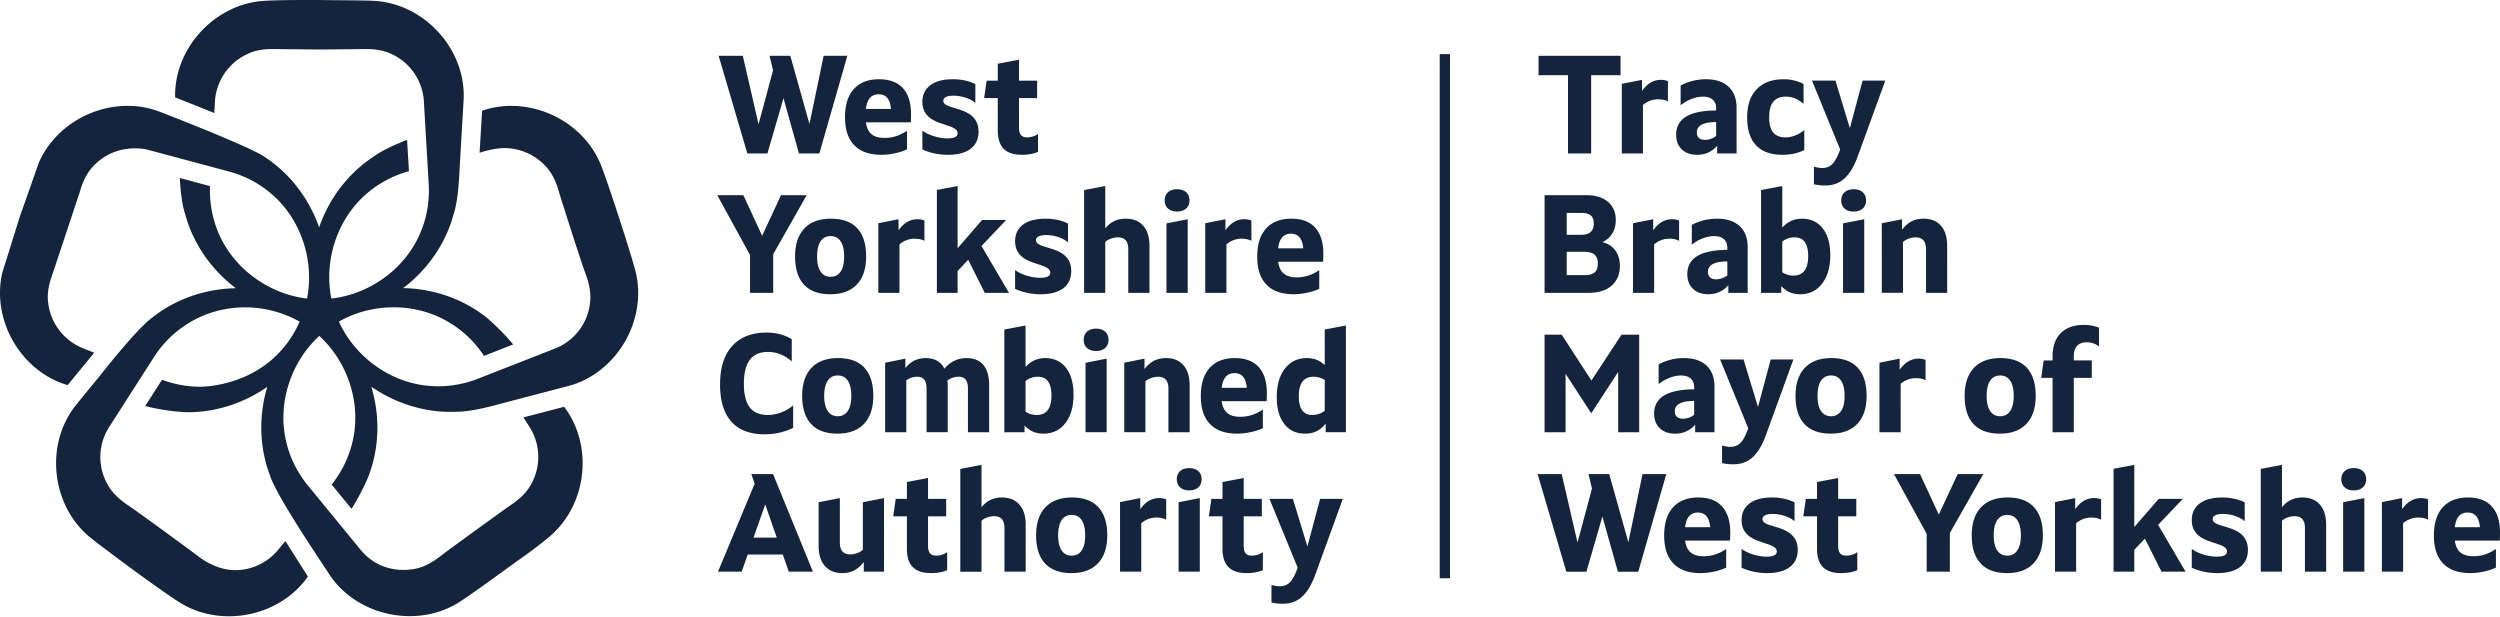 <svg xmlns="http://www.w3.org/2000/svg" width="600" height="148">
  <path fill="#14243c" d="M345.532 138.78h2.473V12.993h-2.473zm243.627-12.254c.257-2.345 1.285-3.517 3.084-3.517 1.75 0 2.73 1.172 2.939 3.517zM600 127.827c0-2.73-.658-4.834-1.96-6.264-1.3-1.445-3.212-2.168-5.701-2.168-2.634 0-4.658.787-6.071 2.361-1.43 1.574-2.136 3.839-2.136 6.778 0 2.939.739 5.188 2.232 6.713 1.478 1.526 3.646 2.297 6.505 2.297 1.044 0 2.12-.128 3.212-.353 1.092-.241 2.072-.562 2.94-.964v-4.48c-1.671 1.156-3.454 1.75-5.381 1.75-1.381 0-2.425-.305-3.148-.916-.707-.594-1.156-1.541-1.333-2.842h10.777c.048-.595.064-1.237.064-1.912m-23.497-5.62v-2.667l-4.85.963v16.704h5.09v-11.644c1.093-.9 2.314-1.35 3.647-1.35.931 0 1.718.177 2.345.514v-4.898a5.148 5.148 0 0 0-1.67-.29c-1.784 0-3.31.884-4.562 2.667m-11.612-9.861c-.916 0-1.638.24-2.168.722-.53.466-.803 1.125-.803 1.944 0 .835.273 1.477.803 1.96.53.481 1.252.722 2.168.722.931 0 1.638-.241 2.184-.723.53-.482.803-1.124.803-1.96 0-.818-.273-1.477-.803-1.943-.546-.482-1.253-.722-2.184-.722m-2.538 24.862h5.092V119.54l-5.092.996zm-9.765-17.812c-1.028 0-1.943.193-2.746.579-.803.369-1.526.963-2.168 1.766v-10.166l-5.092.963v24.67h5.092v-12.223c.353-.337.803-.594 1.38-.803a5.128 5.128 0 0 1 1.655-.289c1.654 0 2.474.932 2.474 2.827v10.488h5.09v-11.243c0-2.104-.497-3.726-1.493-4.85-.996-1.14-2.393-1.719-4.192-1.719m-15.274 8.368a9.476 9.476 0 0 0-2.04-.964 35.54 35.54 0 0 0-2.039-.642c-.642-.177-1.156-.385-1.558-.61-.402-.241-.61-.562-.642-.964 0-.401.209-.707.642-.915.418-.21 1.028-.322 1.799-.322.964 0 1.927.161 2.875.466.963.321 1.75.739 2.377 1.27v-4.514c-1.558-.771-3.357-1.173-5.38-1.173-2.345 0-4.144.482-5.43 1.446-1.268.963-1.894 2.296-1.894 4.015.016.996.225 1.83.626 2.49a4.762 4.762 0 0 0 1.558 1.59 9.494 9.494 0 0 0 2.04.963c.722.257 1.413.482 2.04.69.642.21 1.156.45 1.557.723.402.273.61.61.643 1.028 0 .835-.82 1.253-2.442 1.253-1.06 0-2.12-.177-3.196-.498-1.092-.337-2.023-.787-2.826-1.349v4.513c1.91.851 3.967 1.285 6.151 1.285 2.36 0 4.176-.498 5.445-1.462 1.252-.98 1.879-2.344 1.879-4.127-.017-1.06-.225-1.911-.643-2.586a4.761 4.761 0 0 0-1.542-1.606m-13.442-8.03h-5.782l-5.863 6.761v-14.92l-4.978.931v24.702h4.978v-5.252l2.554-2.682 3.983 7.934h5.782l-6.6-11.243zm-25.826 2.473v-2.666l-4.85.963v16.704h5.075v-11.644c1.108-.9 2.312-1.35 3.661-1.35.932 0 1.719.177 2.33.514v-4.898a5.005 5.005 0 0 0-1.671-.29c-1.783 0-3.293.884-4.545 2.667m-13.893 9.893c-.546.836-1.35 1.253-2.41 1.253-1.043 0-1.846-.417-2.408-1.253-.562-.835-.835-2.04-.835-3.63 0-1.59.273-2.794.835-3.63.562-.834 1.365-1.252 2.409-1.252 1.06 0 1.863.418 2.41 1.253.561.835.85 2.04.85 3.63 0 1.59-.289 2.794-.85 3.63m-2.346-12.705c-2.762 0-4.882.787-6.36 2.361-1.494 1.574-2.232 3.823-2.232 6.714 0 2.97.706 5.22 2.152 6.761 1.413 1.526 3.517 2.313 6.312 2.313 2.778 0 4.898-.787 6.376-2.36 1.477-1.575 2.232-3.807 2.232-6.714 0-2.972-.722-5.22-2.152-6.762-1.43-1.542-3.533-2.313-6.328-2.313m-11.965-5.621-4.53 9.717-4.512-9.717h-6.248l7.854 14.358v9.075h5.557v-9.283l8.03-14.15zm-26.741 19.578c-.675 0-1.157-.177-1.462-.546-.321-.37-.482-.98-.482-1.83v-7.052h4.353v-4.191h-4.353v-5.011l-5.075.963v4.048h-2.682l-.61 4.191h3.292v7.758c0 1.991.466 3.453 1.413 4.417.948.963 2.425 1.445 4.401 1.445 1.494 0 2.778-.24 3.855-.707v-4.352c-.322.273-.723.482-1.205.642-.498.145-.98.225-1.445.225m-13.845-5.589a9.01 9.01 0 0 0-2.024-.964 35.532 35.532 0 0 0-2.04-.642c-.642-.177-1.156-.385-1.557-.61-.402-.241-.627-.562-.643-.964 0-.401.21-.707.643-.915.417-.21 1.012-.322 1.799-.322.963 0 1.927.161 2.874.466.964.321 1.751.739 2.378 1.27v-4.514c-1.558-.771-3.357-1.173-5.38-1.173-2.346 0-4.145.482-5.43 1.446-1.268.963-1.895 2.296-1.895 4.015.017.996.225 1.83.627 2.49a4.762 4.762 0 0 0 1.558 1.59 9.493 9.493 0 0 0 2.04.963 77.67 77.67 0 0 0 2.04.69c.642.21 1.155.45 1.557.723.402.273.61.61.626 1.028 0 .835-.803 1.253-2.44 1.253-1.045 0-2.105-.177-3.18-.498-1.093-.337-2.04-.787-2.828-1.349v4.513c1.912.851 3.967 1.285 6.152 1.285 2.36 0 4.175-.498 5.428-1.462 1.27-.98 1.895-2.344 1.895-4.127-.016-1.06-.224-1.911-.626-2.586-.418-.658-.931-1.204-1.574-1.606m-24.83-1.237c.257-2.345 1.285-3.517 3.068-3.517 1.766 0 2.746 1.172 2.955 3.517zm3.18-7.13c-2.634 0-4.658.786-6.07 2.36-1.43 1.574-2.137 3.839-2.137 6.778 0 2.939.739 5.188 2.232 6.713 1.478 1.526 3.646 2.297 6.505 2.297 1.044 0 2.12-.128 3.212-.353 1.092-.241 2.072-.562 2.94-.964v-4.48c-1.67 1.156-3.47 1.75-5.381 1.75-1.381 0-2.441-.305-3.148-.916-.707-.594-1.156-1.541-1.333-2.842h10.76c.049-.595.081-1.237.081-1.912 0-2.73-.659-4.834-1.96-6.263-1.3-1.446-3.212-2.169-5.701-2.169m-13.395-5.62-3.405 16.365-4.593-16.366h-4.979l.835 3.485-3.469 12.945-3.79-16.43h-5.782l6.89 23.433h4.818l3.839-13.25 3.726 13.25h4.882l6.73-23.433zm103.496-10.039V90.695h4.32v-4.192h-4.32v-.996c0-1.092.257-1.927.787-2.505.53-.563 1.285-.852 2.265-.852 1.156 0 2.152.337 3.003 1.012V78.65c-1.092-.45-2.297-.674-3.614-.674-2.409 0-4.256.658-5.573 1.975-1.3 1.317-1.96 3.196-1.96 5.621v.932h-2.135l-.594 4.192h2.73v13.041zM477.632 91.37c.562-.835 1.365-1.252 2.41-1.252 1.043 0 1.846.417 2.408 1.252.563.835.836 2.056.836 3.63 0 1.59-.273 2.81-.836 3.63-.562.835-1.365 1.269-2.409 1.269-1.044 0-1.847-.434-2.409-1.27-.562-.818-.835-2.039-.835-3.629 0-1.574.273-2.795.835-3.63m2.345 12.704c2.763 0 4.883-.787 6.376-2.36 1.478-1.575 2.217-3.807 2.217-6.714 0-2.955-.707-5.204-2.136-6.746-1.43-1.541-3.534-2.312-6.328-2.312-2.763 0-4.883.787-6.377 2.36-1.477 1.575-2.216 3.807-2.216 6.698 0 2.971.707 5.236 2.136 6.762 1.43 1.541 3.533 2.312 6.328 2.312M456.16 92.092c1.092-.883 2.297-1.333 3.646-1.333.931 0 1.718.16 2.328.498v-4.883a5.026 5.026 0 0 0-1.67-.305c-1.783 0-3.292.9-4.545 2.682V86.07l-4.85.98v16.687h5.09zm-14.294 6.537c-.562.835-1.365 1.269-2.41 1.269-1.043 0-1.846-.434-2.409-1.27-.562-.818-.835-2.039-.835-3.629 0-1.574.273-2.795.835-3.63.563-.835 1.366-1.252 2.41-1.252s1.847.417 2.409 1.252c.562.835.835 2.056.835 3.63 0 1.59-.273 2.81-.835 3.63M439.52 85.94c-2.763 0-4.883.787-6.376 2.36-1.478 1.575-2.217 3.807-2.217 6.698 0 2.971.707 5.236 2.136 6.762 1.43 1.541 3.534 2.312 6.328 2.312 2.763 0 4.883-.787 6.376-2.36 1.478-1.575 2.217-3.807 2.217-6.714 0-2.955-.707-5.204-2.136-6.746-1.43-1.541-3.534-2.312-6.328-2.312m-15.724 18.534 6.617-18.197h-5.444l-3.052 11.403-3.469-11.403h-5.621l6.762 16.527-.241.594c-.563 1.461-1.14 2.457-1.767 3.02-.594.545-1.381.834-2.313.834-.514 0-1.172-.112-1.975-.337v4.224c.85.193 1.75.29 2.714.29 1.847 0 3.389-.563 4.625-1.687 1.237-1.124 2.297-2.875 3.164-5.268m-17.2-4.915c-.37.29-.804.514-1.286.691-.481.16-.947.24-1.38.24-.66 0-1.141-.16-1.478-.465-.338-.305-.498-.755-.498-1.333 0-1.638 1.542-2.457 4.641-2.473zm4.882 4.176V92.8c0-2.185-.643-3.87-1.911-5.075-1.285-1.189-3.1-1.783-5.445-1.783-1.076 0-2.136.128-3.196.401s-2.008.627-2.859 1.109v4.754c.77-.659 1.654-1.157 2.618-1.526.947-.37 1.863-.562 2.73-.562 1.028 0 1.815.24 2.361.739.546.497.82 1.188.82 2.071v.514c-6.393.017-9.605 1.96-9.605 5.814 0 1.478.45 2.65 1.365 3.518.9.867 2.12 1.3 3.694 1.3.948 0 1.847-.176 2.65-.545.82-.37 1.526-.916 2.136-1.623v1.831zM374.81 80.32h-4.112v23.417h5.043v-14.02l6.168 9.475 6.456-9.942v14.487h5.043V80.32h-4.24l-7.227 11.002zm76.819-26.74V70.28h5.091V58.075c.353-.337.82-.61 1.397-.803a4.674 4.674 0 0 1 1.639-.305c1.654 0 2.49.948 2.49 2.843v10.472h5.074V59.039c0-2.104-.482-3.71-1.477-4.85-.996-1.14-2.393-1.703-4.208-1.703-1.06 0-2.024.209-2.86.643-.834.433-1.605 1.108-2.296 1.991v-2.505zm-4.577-7.437c-.53-.482-1.27-.723-2.169-.723-.915 0-1.638.241-2.184.723-.53.482-.803 1.124-.803 1.943 0 .836.273 1.494.803 1.976.546.466 1.269.707 2.184.707.9 0 1.639-.241 2.169-.707.53-.482.803-1.14.803-1.976 0-.819-.273-1.461-.803-1.943m-4.722 24.14h5.09V52.614l-5.09.995zM429.048 57.24a5.273 5.273 0 0 1 1.67-.273c2.169 0 3.245 1.494 3.245 4.481 0 3.116-1.172 4.69-3.55 4.69-.513 0-.995-.08-1.477-.225-.482-.145-.883-.337-1.189-.578v-7.34c.338-.305.771-.562 1.301-.755m-6.392-11.628v24.67h4.85v-1.607c.659.659 1.334 1.157 2.056 1.478.74.305 1.542.466 2.474.466 2.2 0 3.95-.851 5.268-2.538 1.3-1.686 1.959-3.95 1.959-6.842 0-2.73-.61-4.882-1.815-6.44-1.204-1.542-2.875-2.313-4.979-2.313-1.879 0-3.453.707-4.722 2.136v-9.974zm-8.095 20.478c-.385.289-.803.53-1.284.69a4.03 4.03 0 0 1-1.398.257c-.642 0-1.14-.16-1.461-.466-.337-.32-.514-.77-.514-1.349 0-1.622 1.558-2.457 4.657-2.473zm-5.669-13.218c-1.06.273-2.008.642-2.859 1.108v4.754a9.169 9.169 0 0 1 2.602-1.526c.964-.353 1.88-.546 2.746-.546 1.028 0 1.815.24 2.361.739.546.482.82 1.172.82 2.071v.498c-6.409.033-9.605 1.96-9.605 5.83 0 1.462.45 2.634 1.35 3.502.915.883 2.135 1.317 3.71 1.317.947 0 1.846-.193 2.65-.562.818-.354 1.525-.9 2.135-1.623v1.847h4.642V59.344c0-2.2-.643-3.887-1.927-5.075-1.285-1.189-3.084-1.783-5.429-1.783-1.076 0-2.136.128-3.196.385m-12.126 2.41v-2.667l-4.85.964v16.703h5.075V58.637c1.092-.9 2.313-1.349 3.646-1.349.947 0 1.718.177 2.345.514v-4.883a4.714 4.714 0 0 0-1.67-.305c-1.784 0-3.31.884-4.546 2.666m-14.037 10.087c-.514.433-1.301.658-2.361.658h-4.353v-5.59h4.176c1.14 0 1.976.226 2.506.675.514.45.787 1.157.787 2.137 0 .963-.257 1.67-.755 2.12m-6.714-14.262h3.582c.996 0 1.735.208 2.2.626.482.402.707 1.06.707 1.96 0 1.782-1.028 2.665-3.068 2.665h-3.42zm10.954 4.898c.546-.9.819-1.96.819-3.164 0-1.847-.61-3.308-1.847-4.368-1.237-1.077-2.94-1.623-5.107-1.623h-10.135v23.433h10.6c2.345 0 4.176-.578 5.493-1.718 1.317-1.157 1.976-2.747 1.976-4.77 0-1.446-.353-2.683-1.076-3.662-.707-.996-1.751-1.67-3.116-2.024 1.06-.498 1.847-1.188 2.393-2.104m54.43-19.514c-.562 1.446-1.14 2.441-1.767 3.004-.61.562-1.38.835-2.312.835-.514 0-1.173-.113-1.976-.337v4.224c.835.192 1.75.305 2.714.305 1.847 0 3.39-.579 4.626-1.703 1.237-1.124 2.297-2.875 3.164-5.268l6.617-18.197h-5.445l-3.051 11.404-3.47-11.404h-5.62l6.761 16.527zm-13.62.659c1.912 0 3.662-.37 5.252-1.125v-4.802c-.69.562-1.429.996-2.2 1.301-.787.29-1.558.45-2.313.45-1.317 0-2.296-.401-2.955-1.189-.642-.787-.964-2.007-.964-3.63 0-1.67.322-2.922.996-3.725.643-.82 1.655-1.237 3.02-1.237 1.558 0 2.987.594 4.24 1.75v-4.786c-1.462-.755-3.052-1.14-4.77-1.14-2.795 0-4.947.803-6.473 2.393-1.542 1.59-2.297 3.855-2.297 6.778 0 2.939.707 5.171 2.137 6.681 1.429 1.526 3.533 2.28 6.328 2.28m-15.9-4.512c-.37.289-.804.514-1.286.69-.481.161-.947.241-1.38.241-.643 0-1.141-.144-1.478-.466-.338-.305-.498-.754-.498-1.333 0-1.622 1.542-2.457 4.641-2.473zm-9.605-.305c0 1.477.466 2.65 1.365 3.517.9.867 2.136 1.3 3.694 1.3.964 0 1.847-.176 2.666-.545a6.238 6.238 0 0 0 2.12-1.622v1.847h4.658V25.873c0-2.184-.643-3.87-1.927-5.06-1.285-1.204-3.1-1.798-5.445-1.798-1.076 0-2.136.145-3.196.402-1.06.273-2.008.642-2.859 1.108v4.754a9.235 9.235 0 0 1 2.602-1.526c.963-.369 1.879-.562 2.746-.562 1.028 0 1.815.257 2.361.739.546.498.82 1.188.82 2.088v.497c-6.393.017-9.605 1.96-9.605 5.814m-7.966-7.147c1.108-.899 2.312-1.349 3.662-1.349.931 0 1.718.161 2.328.498V19.45a5.005 5.005 0 0 0-1.67-.29c-1.783 0-3.292.884-4.545 2.667V19.16l-4.85.963v16.704h5.075zM376.32 36.826h5.557V18.051h7.05v-4.657h-19.674v4.657h7.067zm-62.541 94.326-3.486-11.42h-5.62l6.777 16.527-.241.61c-.562 1.446-1.14 2.458-1.75 3.004-.627.562-1.398.835-2.346.835-.498 0-1.156-.113-1.96-.321v4.208c.852.209 1.752.305 2.7.305 1.862 0 3.404-.562 4.64-1.686 1.237-1.14 2.297-2.891 3.165-5.268l6.617-18.213h-5.445zm-13.347 2.2c-.674 0-1.156-.177-1.477-.546-.306-.37-.466-.98-.466-1.83v-7.052h4.352v-4.191h-4.352v-5.011l-5.092.963v4.048h-2.666l-.61 4.191h3.276v7.758c0 1.991.482 3.453 1.43 4.417.947.963 2.409 1.445 4.4 1.445 1.494 0 2.78-.24 3.855-.707v-4.352c-.32.273-.723.482-1.204.642-.498.145-.98.225-1.446.225m-15.017-21.007c-.931 0-1.654.24-2.184.722-.53.466-.803 1.125-.803 1.944 0 .835.273 1.477.803 1.96.53.481 1.253.722 2.184.722.9 0 1.638-.241 2.168-.723.547-.482.803-1.124.803-1.96 0-.818-.256-1.477-.803-1.943-.53-.481-1.268-.722-2.168-.722m-2.553 24.862h5.09V119.54l-5.09.996zm-9.203-15.001v-2.666l-4.85.963v16.704h5.09v-11.644c1.093-.9 2.313-1.35 3.646-1.35.932 0 1.719.177 2.345.514v-4.898a5.148 5.148 0 0 0-1.67-.29c-1.799 0-3.309.884-4.561 2.667m-14.054 9.893c-.546.836-1.349 1.253-2.409 1.253-1.044 0-1.847-.417-2.409-1.253-.546-.835-.835-2.04-.835-3.63 0-1.59.29-2.794.835-3.63.562-.834 1.365-1.252 2.41-1.252 1.06 0 1.862.418 2.408 1.253.563.835.836 2.04.836 3.63 0 1.59-.273 2.794-.836 3.63m-2.344-12.705c-2.763 0-4.883.787-6.36 2.361-1.494 1.574-2.233 3.823-2.233 6.714 0 2.97.707 5.22 2.152 6.761 1.414 1.526 3.517 2.313 6.312 2.313 2.763 0 4.899-.787 6.376-2.36 1.494-1.575 2.233-3.807 2.233-6.714 0-2.972-.723-5.22-2.152-6.762-1.43-1.542-3.534-2.313-6.328-2.313m-16.8 0c-1.012 0-1.927.193-2.73.579-.803.369-1.526.963-2.169 1.766v-10.166l-5.09.963v24.67h5.09v-12.223c.354-.337.82-.594 1.382-.803a5.127 5.127 0 0 1 1.654-.289c1.654 0 2.473.932 2.473 2.827v10.488h5.092v-11.243c0-2.104-.498-3.726-1.494-4.85-.996-1.14-2.393-1.719-4.208-1.719m-15.788 13.957c-.658 0-1.156-.177-1.461-.546-.322-.369-.482-.98-.482-1.83v-7.051h4.352v-4.192h-4.352v-5.011l-5.075.963v4.048h-2.683l-.594 4.192h3.277v7.757c0 1.991.465 3.453 1.413 4.417.947.963 2.425 1.445 4.4 1.445 1.494 0 2.78-.24 3.855-.707v-4.352c-.305.273-.706.482-1.204.642a5.115 5.115 0 0 1-1.446.225m-17.586-1.413c-.37.353-.82.61-1.398.82a5.127 5.127 0 0 1-1.654.288c-1.654 0-2.473-.947-2.473-2.843V119.54l-5.092.996v10.44c0 2.103.498 3.71 1.494 4.85.996 1.14 2.393 1.718 4.192 1.718 1.076 0 2.024-.225 2.875-.658.819-.434 1.59-1.109 2.28-1.992v2.313h4.85V119.54l-5.074.996zm-26.244-2.907 2.81-7.966 2.78 7.966zm-.53-15.258.803 2.313-8.801 21.12H178l1.446-4.112h8.432l1.43 4.112h5.797l-9.572-23.433zM317.94 98.55c-.337.32-.77.562-1.317.754a4.869 4.869 0 0 1-1.67.29c-2.152 0-3.244-1.494-3.244-4.482 0-3.131 1.188-4.69 3.55-4.69.513 0 1.011.08 1.493.226.466.144.867.337 1.188.578zm0-10.906c-.61-.578-1.252-1.012-1.943-1.285-.69-.273-1.478-.417-2.345-.417-2.2 0-3.967.835-5.268 2.521-1.317 1.687-1.96 3.967-1.96 6.842 0 2.747.595 4.899 1.8 6.44 1.204 1.559 2.875 2.33 4.995 2.33 1.027 0 1.943-.193 2.746-.579.803-.401 1.542-1.012 2.2-1.83v2.071h4.85V78.12l-5.075.964zm-24.733 5.429c.273-2.345 1.3-3.518 3.083-3.518 1.767 0 2.73 1.173 2.94 3.518zm3.18-7.131c-2.634 0-4.658.787-6.071 2.36-1.414 1.575-2.12 3.823-2.12 6.778 0 2.94.739 5.172 2.216 6.698 1.494 1.542 3.646 2.296 6.505 2.296 1.06 0 2.12-.112 3.212-.353a13.867 13.867 0 0 0 2.955-.947v-4.481c-1.686 1.156-3.469 1.734-5.396 1.734-1.381 0-2.425-.305-3.148-.9-.707-.61-1.157-1.557-1.333-2.842h10.777c.048-.61.064-1.253.064-1.911 0-2.747-.643-4.834-1.96-6.28-1.3-1.43-3.212-2.152-5.701-2.152m-10.874 17.795V92.494c0-2.088-.497-3.71-1.493-4.85-.996-1.141-2.393-1.703-4.192-1.703-1.076 0-2.024.225-2.859.642-.835.45-1.606 1.109-2.297 1.992v-2.506l-4.85.98v16.687h5.075V91.53c.37-.337.835-.61 1.398-.803a4.76 4.76 0 0 1 1.654-.305c1.654 0 2.473.948 2.473 2.843v10.471zM263.06 78.874c-.915 0-1.638.241-2.168.723-.546.482-.803 1.14-.803 1.96 0 .818.257 1.477.803 1.959.53.482 1.253.722 2.168.722.916 0 1.639-.24 2.169-.722.546-.482.819-1.14.819-1.96 0-.819-.273-1.477-.82-1.96-.53-.481-1.252-.722-2.168-.722m2.538 7.195-5.075 1.012v16.655h5.075zM247.32 99.368c-.482-.145-.884-.337-1.189-.578v-7.324c.337-.321.771-.562 1.301-.755a4.869 4.869 0 0 1 1.67-.29c2.169 0 3.245 1.495 3.245 4.482 0 3.132-1.173 4.69-3.55 4.69-.498 0-.995-.064-1.477-.225m8.368 2.184c1.3-1.687 1.959-3.967 1.959-6.842 0-2.747-.61-4.899-1.815-6.44-1.204-1.559-2.875-2.33-4.995-2.33-1.863 0-3.437.707-4.706 2.137v-9.958l-5.09.964v24.653h4.85v-1.606c.658.674 1.333 1.172 2.055 1.477.74.306 1.542.466 2.458.466 2.216 0 3.967-.835 5.284-2.521m-23.931-10.44c.37.45.546 1.173.546 2.152v10.472h5.091V92.493c0-2.136-.45-3.758-1.365-4.882-.915-1.108-2.264-1.67-4.015-1.67-2.152 0-3.935.85-5.364 2.537-.836-1.686-2.33-2.537-4.481-2.537-1.992 0-3.614.803-4.883 2.409v-2.281l-4.85.98v16.687h5.075V91.289c.787-.578 1.654-.867 2.586-.867.787 0 1.349.224 1.718.69.37.45.562 1.173.562 2.152v10.472h5.076V92.493c0-.353-.017-.738-.064-1.172.786-.594 1.67-.9 2.65-.9.77 0 1.349.225 1.718.691m-33.101.257c.546-.835 1.349-1.253 2.393-1.253 1.06 0 1.863.418 2.425 1.253.546.835.835 2.056.835 3.63 0 1.59-.289 2.81-.835 3.63-.562.835-1.365 1.268-2.425 1.268-1.044 0-1.847-.433-2.393-1.268-.562-.82-.852-2.04-.852-3.63 0-1.574.29-2.795.852-3.63m2.328 12.704c2.779 0 4.9-.787 6.377-2.36 1.493-1.575 2.232-3.807 2.232-6.714 0-2.955-.723-5.204-2.136-6.746-1.43-1.542-3.55-2.312-6.328-2.312-2.762 0-4.899.787-6.376 2.36-1.494 1.574-2.233 3.807-2.233 6.698 0 2.971.723 5.236 2.153 6.761 1.413 1.542 3.533 2.313 6.311 2.313m-16.655-19.61c2.072 0 3.967.755 5.686 2.28v-5.348c-1.783-1.06-3.807-1.574-6.055-1.574-3.566 0-6.312 1.076-8.255 3.245-1.928 2.152-2.891 5.22-2.891 9.203 0 3.918.9 6.906 2.714 8.93 1.799 2.023 4.465 3.035 7.998 3.035 1.157 0 2.345-.128 3.582-.401 1.22-.29 2.297-.675 3.244-1.157v-5.364a10.42 10.42 0 0 1-2.89 1.686c-1.06.385-2.12.594-3.197.594-1.943 0-3.389-.61-4.32-1.83-.932-1.205-1.414-3.084-1.414-5.638 0-2.586.482-4.513 1.43-5.766.947-1.268 2.409-1.895 4.368-1.895m125.5-28.38c1.767 0 2.746 1.19 2.955 3.518h-6.023c.257-2.329 1.285-3.517 3.068-3.517m.642 14.535c1.044 0 2.12-.129 3.212-.353 1.093-.241 2.072-.547 2.94-.964V64.82c-1.67 1.172-3.47 1.75-5.38 1.75-1.382 0-2.442-.305-3.149-.915-.706-.594-1.156-1.542-1.333-2.843h10.777a34.24 34.24 0 0 0 .064-1.911c0-2.73-.658-4.834-1.96-6.264-1.3-1.445-3.211-2.152-5.7-2.152-2.635 0-4.659.771-6.072 2.345-1.43 1.574-2.136 3.839-2.136 6.778 0 2.955.739 5.187 2.232 6.713 1.478 1.526 3.646 2.297 6.505 2.297m-16.125-11.982c1.092-.899 2.313-1.349 3.646-1.349.931 0 1.718.177 2.345.514V52.92a4.779 4.779 0 0 0-1.67-.305c-1.783 0-3.31.883-4.562 2.666v-2.666l-4.85.963v16.704h5.091zm-11.837-7.87c.9 0 1.622-.24 2.168-.706.53-.482.803-1.14.803-1.976 0-.819-.273-1.461-.803-1.943-.546-.482-1.268-.723-2.168-.723-.931 0-1.654.241-2.184.723-.53.482-.803 1.124-.803 1.943 0 .836.273 1.494.803 1.976.53.466 1.253.707 2.184.707m-2.554 19.514h5.092V52.615l-5.092.995zm-9.17-10.472v10.472h5.091V59.039c0-2.104-.498-3.71-1.494-4.85-.98-1.14-2.393-1.703-4.191-1.703-1.028 0-1.944.177-2.747.562-.803.386-1.526.964-2.184 1.767V44.648l-5.075.964v24.67h5.075V58.075c.37-.337.835-.61 1.397-.819a5.128 5.128 0 0 1 1.654-.289c1.655 0 2.474.948 2.474 2.843m-27.16-1.88c.017 1.013.226 1.848.627 2.49a4.76 4.76 0 0 0 1.558 1.59 10.36 10.36 0 0 0 2.04.98c.723.24 1.413.466 2.04.675.642.224 1.156.465 1.558.722.401.273.61.61.626 1.044 0 .82-.803 1.237-2.441 1.237-1.044 0-2.104-.177-3.18-.498-1.093-.337-2.04-.787-2.827-1.349v4.513c1.911.851 3.967 1.285 6.151 1.285 2.361 0 4.176-.498 5.429-1.462 1.269-.963 1.895-2.345 1.895-4.127-.016-1.044-.225-1.912-.626-2.586-.418-.659-.932-1.205-1.558-1.606a9.474 9.474 0 0 0-2.04-.964c-.739-.24-1.413-.45-2.056-.642-.626-.177-1.14-.385-1.542-.61-.401-.242-.626-.547-.642-.964 0-.385.209-.707.642-.916.418-.209 1.012-.32 1.8-.32.963 0 1.926.16 2.874.465.964.321 1.75.739 2.377 1.285v-4.513c-1.558-.787-3.357-1.173-5.38-1.173-2.345 0-4.16.466-5.429 1.43-1.269.963-1.895 2.296-1.895 4.015M229.83 44.649l-4.98.931v24.702h4.98V65.03l2.537-2.682 3.983 7.934h5.798l-6.585-11.243 5.91-6.232h-5.781l-5.862 6.762zM215.648 55.28v-2.666l-4.85.963v16.704h5.075V58.638c1.092-.9 2.313-1.35 3.662-1.35.931 0 1.702.177 2.328.514V52.92a4.651 4.651 0 0 0-1.67-.305c-1.783 0-3.292.883-4.545 2.666m-18.711 9.893c-.562-.835-.835-2.04-.835-3.63 0-1.573.273-2.794.835-3.63.562-.834 1.365-1.252 2.41-1.252 1.06 0 1.846.418 2.408 1.253.562.835.835 2.056.835 3.63 0 1.59-.273 2.794-.835 3.63-.562.835-1.349 1.252-2.409 1.252-1.044 0-1.847-.417-2.409-1.253m8.721 3.084c1.478-1.574 2.216-3.806 2.216-6.713 0-2.972-.706-5.22-2.136-6.762-1.429-1.526-3.533-2.297-6.328-2.297-2.762 0-4.882.771-6.36 2.345-1.493 1.574-2.232 3.823-2.232 6.714 0 2.97.723 5.22 2.136 6.761 1.43 1.542 3.55 2.313 6.328 2.313 2.762 0 4.898-.787 6.376-2.36m-25.65 2.023h5.558v-9.267l8.03-14.166h-6.151l-4.53 9.717-4.512-9.717h-6.248l7.854 14.358zm59.458-38.98c0 1.976.482 3.453 1.43 4.417.947.963 2.409 1.43 4.4 1.43 1.494 0 2.779-.226 3.839-.707v-4.337a3.278 3.278 0 0 1-1.205.626c-.482.161-.963.241-1.43.241-.674 0-1.156-.192-1.477-.562-.305-.353-.466-.963-.466-1.815V23.53h4.353v-4.176h-4.353v-5.027l-5.09.98v4.047H236.8l-.61 4.176h3.276zm-6.504 4.4c1.252-.979 1.895-2.36 1.895-4.143-.033-1.044-.241-1.895-.643-2.57a4.662 4.662 0 0 0-1.558-1.606 9.13 9.13 0 0 0-2.04-.963 29.027 29.027 0 0 0-2.04-.643c-.625-.177-1.155-.385-1.557-.626-.401-.225-.61-.546-.626-.948 0-.402.208-.707.626-.915.434-.225 1.028-.321 1.815-.321.947 0 1.911.16 2.875.465.963.305 1.75.74 2.377 1.27v-4.514c-1.558-.787-3.357-1.172-5.38-1.172-2.346 0-4.16.481-5.43 1.445-1.268.948-1.91 2.297-1.91 4.015.016.996.24 1.831.642 2.49a4.76 4.76 0 0 0 1.558 1.59c.626.401 1.3.722 2.04.963.722.241 1.397.482 2.04.691.626.209 1.156.45 1.557.723.402.257.61.61.627 1.028 0 .835-.803 1.252-2.442 1.252-1.044 0-2.104-.176-3.196-.514-1.076-.337-2.023-.77-2.826-1.333v4.513c1.927.852 3.967 1.27 6.15 1.27 2.378 0 4.177-.483 5.446-1.446m-22.068-13.074c1.767 0 2.746 1.173 2.939 3.518h-6.023c.273-2.345 1.301-3.518 3.084-3.518m-5.862 12.239c1.477 1.525 3.646 2.28 6.504 2.28 1.044 0 2.12-.112 3.213-.353a13.432 13.432 0 0 0 2.939-.947v-4.481c-1.67 1.156-3.47 1.734-5.397 1.734-1.381 0-2.425-.305-3.132-.9-.722-.61-1.156-1.541-1.349-2.842h10.777c.048-.61.064-1.237.064-1.911 0-2.747-.642-4.835-1.943-6.28-1.317-1.43-3.212-2.152-5.718-2.152-2.634 0-4.658.787-6.07 2.36-1.414 1.575-2.12 3.823-2.12 6.778 0 2.94.738 5.172 2.232 6.714m-20.847 1.96 3.854-13.267 3.71 13.266h4.899l6.713-23.433h-5.685L194.27 29.76l-4.594-16.366h-4.979l.836 3.486-3.486 12.945-3.774-16.43h-5.798l6.89 23.432zm-40.169 2.264c-3.533-8.16-12.126-13.684-21.36-13.684a20.94 20.94 0 0 0-6.955 1.172c-.112 1.928-.53 8.834-.594 10.07 0 0 3.276-1.108 5.942-1.108 3.775 0 7.404 1.606 9.942 4.401 1.446 1.51 2.457 3.517 3.26 6.473 0 0 4.899 15.579 6.216 19.096 1.06 2.827 1.413 5.06 1.14 7.195a13.345 13.345 0 0 1-8.143 10.841l-18.71 7.324a26.174 26.174 0 0 1-9.557 1.83c-.722 0-1.445-.032-2.168-.095-9.267-.707-17.827-6.906-21.698-15.419 3.919-2.232 8.496-3.437 13.138-3.437 4.85 0 9.524 1.285 13.507 3.742 3.244 1.944 6.055 4.69 8.19 7.918l7.003-2.746c-3.003-3.63-6.295-6.376-6.295-6.376-5.59-4.481-12.705-7.003-20.109-7.147 5.734-4.337 10.135-10.504 12.078-17.651l.033-.08c1.044-3.309 1.269-7.725 1.478-11.612.225-4.208.722-12.351.915-15.756.643-11.789-8.833-22.662-20.702-23.786C88.222.032 79.437.08 76.69 0h-.048c-1.285.017-10.488-.064-13.94.257C51.104 1.365 41.757 11.869 42.03 23.369c1.847.722 8.303 3.308 9.395 3.758l.177-2.988a13.434 13.434 0 0 1 7.886-11.226c1.606-.771 3.501-1.14 5.927-1.14.45 0 11.274.112 11.274.112.659 0 10.793-.112 11.227-.112 2.409 0 4.32.385 6.007 1.172a13.357 13.357 0 0 1 7.79 11.098l1.172 20.06c.257 4-.418 8.047-1.96 11.676-3.55 8.609-12.11 14.84-21.393 15.868-1.863-9.122 1.413-19.16 8.528-25.215 2.86-2.49 6.344-4.32 10.087-5.348l-.45-7.517c-2.875 1.14-5.814 2.425-7.95 3.967l-.096.064c-6.216 4.08-10.713 10.167-13.058 16.977-2.345-6.714-6.762-12.705-12.88-16.784l-.065-.048c-3.55-2.554-25.231-10.89-25.231-10.89a21.025 21.025 0 0 0-7.613-1.445c-9.22-.064-17.876 5.413-21.474 13.604l-4.61 13.09L.547 65.463C-2.088 76.899 5.076 89.17 16.238 92.43c3.164-3.87 5.524-6.73 6.376-7.773L19.723 83.5A13.384 13.384 0 0 1 11.548 72.5c-.257-2.072.112-4.273 1.204-7.131v-.033l6.328-19.048c.82-2.891 1.863-4.899 3.357-6.457 5.188-5.445 11.869-4.176 12.977-3.903l19.418 5.204c3.87 1.012 7.5 2.923 10.471 5.541 6.955 6.007 10.183 15.9 8.384 24.975-9.25-1.076-17.763-7.308-21.313-15.9-1.445-3.438-2.12-7.26-1.975-11.083l-7.26-1.959c.193 3.068.498 6.216 1.301 8.689l.033.112c1.96 7.163 6.36 13.315 12.126 17.667-7.436.128-14.583 2.65-20.188 7.147l-.08.064c-3.79 2.81-12.72 14.262-12.72 14.262a459.397 459.397 0 0 0-5.3 6.473c-7.437 9.154-6.168 23.529 2.778 31.399 2.056 1.815 18.132 13.764 22.55 16.382 3.308 1.96 7.227 3.003 11.29 3.003 7.677 0 14.872-3.646 18.968-9.54-1.076-1.686-4.754-7.484-5.413-8.512l-1.847 2.248a13.417 13.417 0 0 1-10.246 4.738c-.932 0-4.77-.112-9.155-3.597l-.033-.017c-1.494-1.14-14.31-10.52-16.222-11.788-2.521-1.655-4.111-3.26-5.155-5.156a13.312 13.312 0 0 1 .225-13.555l.016-.033 10.81-16.88c2.151-3.389 5.074-6.264 8.463-8.304 3.967-2.44 8.625-3.742 13.475-3.742 4.626 0 9.171 1.205 13.106 3.437-7.18 16.029-24.011 15.611-24.075 15.611-3.02-.016-6.103-.61-8.962-1.67L34.85 97.44c5.412 1.43 10.199 1.494 10.263 1.494 6.665 0 13.395-2.152 19.032-6.087-2.056 6.858-1.96 14.374.658 21.28l.017.08c1.718 5.108 11.869 20.012 14.166 23.562 4.03 6.231 11.45 10.102 19.369 10.102 4.08 0 7.998-1.044 11.355-3.036 2.329-1.38 12.736-8.961 14.519-10.262 0 0 4.786-3.277 8.03-6.12 8.721-7.693 10.103-21.666 3.132-30.82-1.847.481-8.544 2.232-9.765 2.537l1.558 2.458a13.39 13.39 0 0 1 .225 13.7c-.996 1.83-2.586 3.404-5.123 5.09l-.033.034c-1.574 1.076-14.776 10.632-16.238 11.788-2.345 1.863-4.352 2.891-6.488 3.293-1.35.257-7.95 1.317-12.817-4.385L73.96 116.601c-2.554-3.083-4.385-6.745-5.268-10.6-2.184-9.026 1.044-19.064 7.934-25.376 6.906 6.28 10.166 16.35 7.966 25.44-.851 3.678-2.586 7.212-4.995 10.231l4.77 5.814c2.634-4.128 4.128-7.95 4.128-7.95 2.618-6.955 2.698-14.487.61-21.362 6.055 4.192 13.347 6.36 20.462 6.023h.08c3.47-.033 7.741-1.172 11.5-2.184.963-.257 12.993-3.405 15.274-4 11.403-3.035 18.823-15.418 16.221-27.03-.82-3.645-7.147-23.111-8.625-26.516"/>
</svg>
